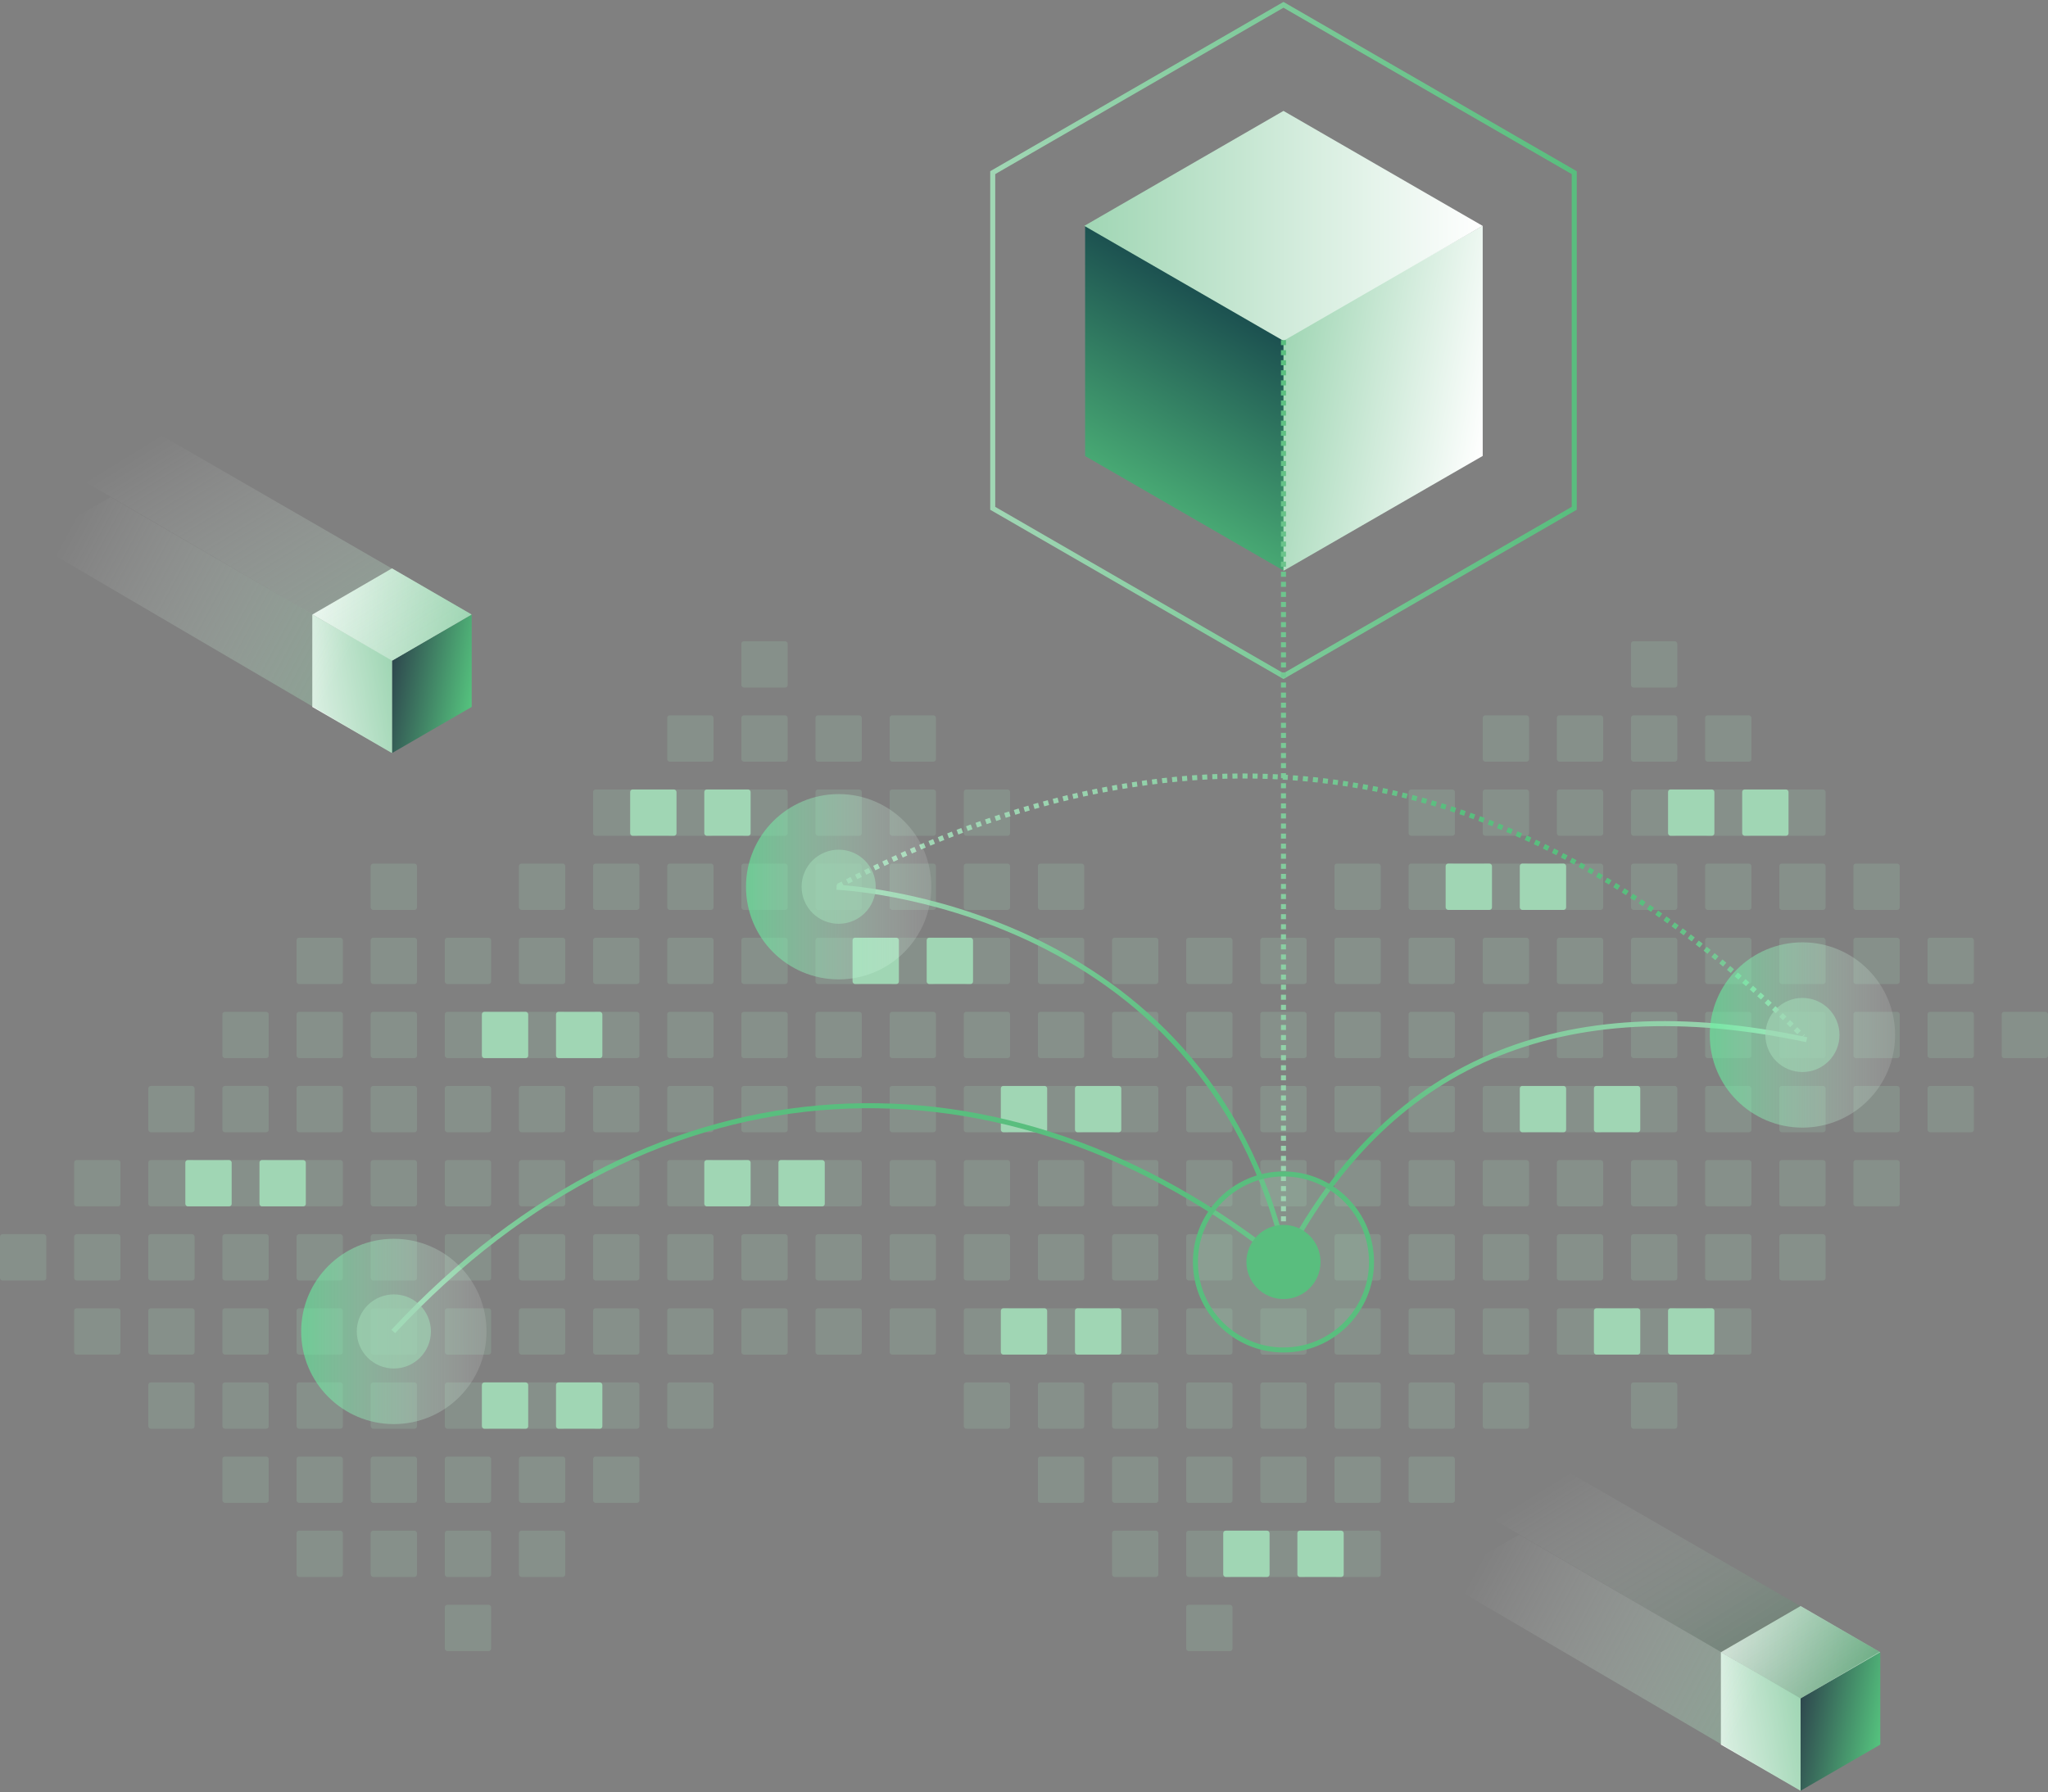 <svg width="553" height="484" viewBox="0 0 553 484" fill="none" xmlns="http://www.w3.org/2000/svg">
<rect x="0" y="0" width="553" height="484" fill="#808080" stroke="none"/>
<g opacity="0.298">
<rect x="400.362" y="193.202" width="12.511" height="12.511" rx="0.679" fill="#A0D6B4" fill-opacity="0.627"/>
<rect x="420.38" y="193.202" width="12.511" height="12.511" rx="0.679" fill="#A0D6B4" fill-opacity="0.627"/>
<rect x="440.398" y="193.202" width="12.511" height="12.511" rx="0.679" fill="#A0D6B4" fill-opacity="0.627"/>
<rect x="440.398" y="173.184" width="12.511" height="12.511" rx="0.679" fill="#A0D6B4" fill-opacity="0.627"/>
<rect x="460.416" y="193.202" width="12.511" height="12.511" rx="0.679" fill="#A0D6B4" fill-opacity="0.627"/>
<rect x="400.362" y="213.217" width="12.511" height="12.511" rx="0.679" fill="#A0D6B4" fill-opacity="0.627"/>
<rect x="380.344" y="213.217" width="12.511" height="12.511" rx="0.679" fill="#A0D6B4" fill-opacity="0.627"/>
<rect x="420.38" y="213.22" width="12.511" height="12.511" rx="0.679" fill="#A0D6B4" fill-opacity="0.627"/>
<rect x="440.398" y="213.22" width="12.511" height="12.511" rx="0.679" fill="#A0D6B4" fill-opacity="0.627"/>
<rect x="460.416" y="213.217" width="12.511" height="12.511" rx="0.679" fill="#A0D6B4" fill-opacity="0.627"/>
<rect x="480.434" y="213.217" width="12.511" height="12.511" rx="0.679" fill="#A0D6B4" fill-opacity="0.627"/>
<rect x="400.362" y="233.235" width="12.511" height="12.511" rx="0.679" fill="#A0D6B4" fill-opacity="0.627"/>
<rect x="380.344" y="233.235" width="12.511" height="12.511" rx="0.679" fill="#A0D6B4" fill-opacity="0.627"/>
<rect x="360.326" y="233.235" width="12.511" height="12.511" rx="0.679" fill="#A0D6B4" fill-opacity="0.627"/>
<rect x="420.38" y="233.238" width="12.511" height="12.511" rx="0.679" fill="#A0D6B4" fill-opacity="0.627"/>
<rect x="440.398" y="233.238" width="12.511" height="12.511" rx="0.679" fill="#A0D6B4" fill-opacity="0.627"/>
<rect x="460.416" y="233.235" width="12.511" height="12.511" rx="0.679" fill="#A0D6B4" fill-opacity="0.627"/>
<rect x="480.434" y="233.235" width="12.511" height="12.511" rx="0.679" fill="#A0D6B4" fill-opacity="0.627"/>
<rect x="500.452" y="233.235" width="12.511" height="12.511" rx="0.679" fill="#A0D6B4" fill-opacity="0.627"/>
<rect x="400.362" y="253.254" width="12.511" height="12.511" rx="0.679" fill="#A0D6B4" fill-opacity="0.627"/>
<rect x="380.344" y="253.254" width="12.511" height="12.511" rx="0.679" fill="#A0D6B4" fill-opacity="0.627"/>
<rect x="360.326" y="253.254" width="12.511" height="12.511" rx="0.679" fill="#A0D6B4" fill-opacity="0.627"/>
<rect x="340.307" y="253.254" width="12.511" height="12.511" rx="0.679" fill="#A0D6B4" fill-opacity="0.627"/>
<rect x="420.38" y="253.256" width="12.511" height="12.511" rx="0.679" fill="#A0D6B4" fill-opacity="0.627"/>
<rect x="440.398" y="253.256" width="12.511" height="12.511" rx="0.679" fill="#A0D6B4" fill-opacity="0.627"/>
<rect x="460.416" y="253.254" width="12.511" height="12.511" rx="0.679" fill="#A0D6B4" fill-opacity="0.627"/>
<rect x="480.434" y="253.254" width="12.511" height="12.511" rx="0.679" fill="#A0D6B4" fill-opacity="0.627"/>
<rect x="500.452" y="253.254" width="12.511" height="12.511" rx="0.679" fill="#A0D6B4" fill-opacity="0.627"/>
<rect x="520.471" y="253.254" width="12.511" height="12.511" rx="0.679" fill="#A0D6B4" fill-opacity="0.627"/>
<rect x="400.362" y="273.271" width="12.511" height="12.511" rx="0.679" fill="#A0D6B4" fill-opacity="0.627"/>
<rect x="380.344" y="273.271" width="12.511" height="12.511" rx="0.679" fill="#A0D6B4" fill-opacity="0.627"/>
<rect x="360.326" y="273.271" width="12.511" height="12.511" rx="0.679" fill="#A0D6B4" fill-opacity="0.627"/>
<rect x="340.307" y="273.271" width="12.511" height="12.511" rx="0.679" fill="#A0D6B4" fill-opacity="0.627"/>
<rect x="320.29" y="273.271" width="12.511" height="12.511" rx="0.679" fill="#A0D6B4" fill-opacity="0.627"/>
<rect x="420.38" y="273.274" width="12.511" height="12.511" rx="0.679" fill="#A0D6B4" fill-opacity="0.627"/>
<rect x="440.398" y="273.274" width="12.511" height="12.511" rx="0.679" fill="#A0D6B4" fill-opacity="0.627"/>
<rect x="460.416" y="273.271" width="12.511" height="12.511" rx="0.679" fill="#A0D6B4" fill-opacity="0.627"/>
<rect x="480.434" y="273.271" width="12.511" height="12.511" rx="0.679" fill="#A0D6B4" fill-opacity="0.627"/>
<rect x="500.452" y="273.271" width="12.511" height="12.511" rx="0.679" fill="#A0D6B4" fill-opacity="0.627"/>
<rect x="520.471" y="273.271" width="12.511" height="12.511" rx="0.679" fill="#A0D6B4" fill-opacity="0.627"/>
<rect x="540.489" y="273.271" width="12.511" height="12.511" rx="0.679" fill="#A0D6B4" fill-opacity="0.627"/>
<rect x="400.362" y="293.29" width="12.511" height="12.511" rx="0.679" fill="#A0D6B4" fill-opacity="0.627"/>
<rect x="380.344" y="293.29" width="12.511" height="12.511" rx="0.679" fill="#A0D6B4" fill-opacity="0.627"/>
<rect x="360.326" y="293.29" width="12.511" height="12.511" rx="0.679" fill="#A0D6B4" fill-opacity="0.627"/>
<rect x="340.307" y="293.29" width="12.511" height="12.511" rx="0.679" fill="#A0D6B4" fill-opacity="0.627"/>
<rect x="420.38" y="293.292" width="12.511" height="12.511" rx="0.679" fill="#A0D6B4" fill-opacity="0.627"/>
<rect x="440.398" y="293.292" width="12.511" height="12.511" rx="0.679" fill="#A0D6B4" fill-opacity="0.627"/>
<rect x="460.416" y="293.29" width="12.511" height="12.511" rx="0.679" fill="#A0D6B4" fill-opacity="0.627"/>
<rect x="480.434" y="293.29" width="12.511" height="12.511" rx="0.679" fill="#A0D6B4" fill-opacity="0.627"/>
<rect x="500.452" y="293.29" width="12.511" height="12.511" rx="0.679" fill="#A0D6B4" fill-opacity="0.627"/>
<rect x="520.471" y="293.29" width="12.511" height="12.511" rx="0.679" fill="#A0D6B4" fill-opacity="0.627"/>
<rect x="400.362" y="313.308" width="12.511" height="12.511" rx="0.679" fill="#A0D6B4" fill-opacity="0.627"/>
<rect x="380.344" y="313.308" width="12.511" height="12.511" rx="0.679" fill="#A0D6B4" fill-opacity="0.627"/>
<rect x="360.326" y="313.308" width="12.511" height="12.511" rx="0.679" fill="#A0D6B4" fill-opacity="0.627"/>
<rect x="420.38" y="313.311" width="12.511" height="12.511" rx="0.679" fill="#A0D6B4" fill-opacity="0.627"/>
<rect x="440.398" y="313.311" width="12.511" height="12.511" rx="0.679" fill="#A0D6B4" fill-opacity="0.627"/>
<rect x="460.416" y="313.308" width="12.511" height="12.511" rx="0.679" fill="#A0D6B4" fill-opacity="0.627"/>
<rect x="480.434" y="313.308" width="12.511" height="12.511" rx="0.679" fill="#A0D6B4" fill-opacity="0.627"/>
<rect x="500.452" y="313.308" width="12.511" height="12.511" rx="0.679" fill="#A0D6B4" fill-opacity="0.627"/>
<rect x="400.362" y="333.326" width="12.511" height="12.511" rx="0.679" fill="#A0D6B4" fill-opacity="0.627"/>
<rect x="380.344" y="333.326" width="12.511" height="12.511" rx="0.679" fill="#A0D6B4" fill-opacity="0.627"/>
<rect x="420.38" y="333.329" width="12.511" height="12.511" rx="0.679" fill="#A0D6B4" fill-opacity="0.627"/>
<rect x="440.398" y="333.329" width="12.511" height="12.511" rx="0.679" fill="#A0D6B4" fill-opacity="0.627"/>
<rect x="460.416" y="333.326" width="12.511" height="12.511" rx="0.679" fill="#A0D6B4" fill-opacity="0.627"/>
<rect x="480.434" y="333.326" width="12.511" height="12.511" rx="0.679" fill="#A0D6B4" fill-opacity="0.627"/>
<rect x="400.362" y="353.344" width="12.511" height="12.511" rx="0.679" fill="#A0D6B4" fill-opacity="0.627"/>
<rect x="420.38" y="353.347" width="12.511" height="12.511" rx="0.679" fill="#A0D6B4" fill-opacity="0.627"/>
<rect x="440.398" y="353.347" width="12.511" height="12.511" rx="0.679" fill="#A0D6B4" fill-opacity="0.627"/>
<rect x="440.398" y="373.365" width="12.511" height="12.511" rx="0.679" fill="#A0D6B4" fill-opacity="0.627"/>
<rect x="460.416" y="353.344" width="12.511" height="12.511" rx="0.679" fill="#A0D6B4" fill-opacity="0.627"/>
</g>
<g opacity="0.298">
<rect x="180.163" y="193.202" width="12.511" height="12.511" rx="0.679" fill="#A0D6B4" fill-opacity="0.627"/>
<rect x="200.181" y="193.202" width="12.511" height="12.511" rx="0.679" fill="#A0D6B4" fill-opacity="0.627"/>
<rect x="200.181" y="173.184" width="12.511" height="12.511" rx="0.679" fill="#A0D6B4" fill-opacity="0.627"/>
<rect x="220.199" y="193.202" width="12.511" height="12.511" rx="0.679" fill="#A0D6B4" fill-opacity="0.627"/>
<rect x="240.217" y="193.202" width="12.511" height="12.511" rx="0.679" fill="#A0D6B4" fill-opacity="0.627"/>
<rect x="180.163" y="213.217" width="12.511" height="12.511" rx="0.679" fill="#A0D6B4" fill-opacity="0.627"/>
<rect x="160.145" y="213.217" width="12.511" height="12.511" rx="0.679" fill="#A0D6B4" fill-opacity="0.627"/>
<rect x="200.181" y="213.22" width="12.511" height="12.511" rx="0.679" fill="#A0D6B4" fill-opacity="0.627"/>
<rect x="220.199" y="213.22" width="12.511" height="12.511" rx="0.679" fill="#A0D6B4" fill-opacity="0.627"/>
<rect x="240.217" y="213.217" width="12.511" height="12.511" rx="0.679" fill="#A0D6B4" fill-opacity="0.627"/>
<rect x="260.235" y="213.217" width="12.511" height="12.511" rx="0.679" fill="#A0D6B4" fill-opacity="0.627"/>
<rect x="180.163" y="233.235" width="12.511" height="12.511" rx="0.679" fill="#A0D6B4" fill-opacity="0.627"/>
<rect x="160.145" y="233.235" width="12.511" height="12.511" rx="0.679" fill="#A0D6B4" fill-opacity="0.627"/>
<rect x="140.127" y="233.235" width="12.511" height="12.511" rx="0.679" fill="#A0D6B4" fill-opacity="0.627"/>
<rect x="200.181" y="233.238" width="12.511" height="12.511" rx="0.679" fill="#A0D6B4" fill-opacity="0.627"/>
<rect x="220.199" y="233.238" width="12.511" height="12.511" rx="0.679" fill="#A0D6B4" fill-opacity="0.627"/>
<rect x="240.217" y="233.235" width="12.511" height="12.511" rx="0.679" fill="#A0D6B4" fill-opacity="0.627"/>
<rect x="260.235" y="233.235" width="12.511" height="12.511" rx="0.679" fill="#A0D6B4" fill-opacity="0.627"/>
<rect x="280.253" y="233.235" width="12.511" height="12.511" rx="0.679" fill="#A0D6B4" fill-opacity="0.627"/>
<rect x="180.163" y="253.254" width="12.511" height="12.511" rx="0.679" fill="#A0D6B4" fill-opacity="0.627"/>
<rect x="160.145" y="253.254" width="12.511" height="12.511" rx="0.679" fill="#A0D6B4" fill-opacity="0.627"/>
<rect x="140.127" y="253.254" width="12.511" height="12.511" rx="0.679" fill="#A0D6B4" fill-opacity="0.627"/>
<rect x="120.108" y="253.254" width="12.511" height="12.511" rx="0.679" fill="#A0D6B4" fill-opacity="0.627"/>
<rect x="200.181" y="253.256" width="12.511" height="12.511" rx="0.679" fill="#A0D6B4" fill-opacity="0.627"/>
<rect x="220.199" y="253.256" width="12.511" height="12.511" rx="0.679" fill="#A0D6B4" fill-opacity="0.627"/>
<rect x="240.217" y="253.254" width="12.511" height="12.511" rx="0.679" fill="#A0D6B4" fill-opacity="0.627"/>
<rect x="260.235" y="253.254" width="12.511" height="12.511" rx="0.679" fill="#A0D6B4" fill-opacity="0.627"/>
<rect x="280.253" y="253.254" width="12.511" height="12.511" rx="0.679" fill="#A0D6B4" fill-opacity="0.627"/>
<rect x="300.272" y="253.254" width="12.511" height="12.511" rx="0.679" fill="#A0D6B4" fill-opacity="0.627"/>
<rect x="180.163" y="273.271" width="12.511" height="12.511" rx="0.679" fill="#A0D6B4" fill-opacity="0.627"/>
<rect x="160.145" y="273.271" width="12.511" height="12.511" rx="0.679" fill="#A0D6B4" fill-opacity="0.627"/>
<rect x="140.127" y="273.271" width="12.511" height="12.511" rx="0.679" fill="#A0D6B4" fill-opacity="0.627"/>
<rect x="120.108" y="273.271" width="12.511" height="12.511" rx="0.679" fill="#A0D6B4" fill-opacity="0.627"/>
<rect x="100.09" y="273.271" width="12.511" height="12.511" rx="0.679" fill="#A0D6B4" fill-opacity="0.627"/>
<rect x="200.181" y="273.274" width="12.511" height="12.511" rx="0.679" fill="#A0D6B4" fill-opacity="0.627"/>
<rect x="220.199" y="273.274" width="12.511" height="12.511" rx="0.679" fill="#A0D6B4" fill-opacity="0.627"/>
<rect x="240.217" y="273.271" width="12.511" height="12.511" rx="0.679" fill="#A0D6B4" fill-opacity="0.627"/>
<rect x="260.235" y="273.271" width="12.511" height="12.511" rx="0.679" fill="#A0D6B4" fill-opacity="0.627"/>
<rect x="280.253" y="273.271" width="12.511" height="12.511" rx="0.679" fill="#A0D6B4" fill-opacity="0.627"/>
<rect x="300.272" y="273.271" width="12.511" height="12.511" rx="0.679" fill="#A0D6B4" fill-opacity="0.627"/>
<rect x="180.163" y="293.29" width="12.511" height="12.511" rx="0.679" fill="#A0D6B4" fill-opacity="0.627"/>
<rect x="160.145" y="293.29" width="12.511" height="12.511" rx="0.679" fill="#A0D6B4" fill-opacity="0.627"/>
<rect x="140.127" y="293.29" width="12.511" height="12.511" rx="0.679" fill="#A0D6B4" fill-opacity="0.627"/>
<rect x="120.108" y="293.29" width="12.511" height="12.511" rx="0.679" fill="#A0D6B4" fill-opacity="0.627"/>
<rect x="200.181" y="293.292" width="12.511" height="12.511" rx="0.679" fill="#A0D6B4" fill-opacity="0.627"/>
<rect x="220.199" y="293.292" width="12.511" height="12.511" rx="0.679" fill="#A0D6B4" fill-opacity="0.627"/>
<rect x="240.217" y="293.29" width="12.511" height="12.511" rx="0.679" fill="#A0D6B4" fill-opacity="0.627"/>
<rect x="260.235" y="293.29" width="12.511" height="12.511" rx="0.679" fill="#A0D6B4" fill-opacity="0.627"/>
<rect x="280.253" y="293.29" width="12.511" height="12.511" rx="0.679" fill="#A0D6B4" fill-opacity="0.627"/>
<rect x="300.272" y="293.29" width="12.511" height="12.511" rx="0.679" fill="#A0D6B4" fill-opacity="0.627"/>
<rect x="180.163" y="313.308" width="12.511" height="12.511" rx="0.679" fill="#A0D6B4" fill-opacity="0.627"/>
<rect x="160.145" y="313.308" width="12.511" height="12.511" rx="0.679" fill="#A0D6B4" fill-opacity="0.627"/>
<rect x="140.127" y="313.308" width="12.511" height="12.511" rx="0.679" fill="#A0D6B4" fill-opacity="0.627"/>
<rect x="200.181" y="313.311" width="12.511" height="12.511" rx="0.679" fill="#A0D6B4" fill-opacity="0.627"/>
<rect x="220.199" y="313.311" width="12.511" height="12.511" rx="0.679" fill="#A0D6B4" fill-opacity="0.627"/>
<rect x="240.217" y="313.308" width="12.511" height="12.511" rx="0.679" fill="#A0D6B4" fill-opacity="0.627"/>
<rect x="260.235" y="313.308" width="12.511" height="12.511" rx="0.679" fill="#A0D6B4" fill-opacity="0.627"/>
<rect x="280.253" y="313.308" width="12.511" height="12.511" rx="0.679" fill="#A0D6B4" fill-opacity="0.627"/>
<rect x="180.163" y="333.326" width="12.511" height="12.511" rx="0.679" fill="#A0D6B4" fill-opacity="0.627"/>
<rect x="160.145" y="333.326" width="12.511" height="12.511" rx="0.679" fill="#A0D6B4" fill-opacity="0.627"/>
<rect x="200.181" y="333.329" width="12.511" height="12.511" rx="0.679" fill="#A0D6B4" fill-opacity="0.627"/>
<rect x="220.199" y="333.329" width="12.511" height="12.511" rx="0.679" fill="#A0D6B4" fill-opacity="0.627"/>
<rect x="240.217" y="333.326" width="12.511" height="12.511" rx="0.679" fill="#A0D6B4" fill-opacity="0.627"/>
<rect x="260.235" y="333.326" width="12.511" height="12.511" rx="0.679" fill="#A0D6B4" fill-opacity="0.627"/>
<rect x="180.163" y="353.344" width="12.511" height="12.511" rx="0.679" fill="#A0D6B4" fill-opacity="0.627"/>
<rect x="200.181" y="353.347" width="12.511" height="12.511" rx="0.679" fill="#A0D6B4" fill-opacity="0.627"/>
<rect x="220.199" y="353.347" width="12.511" height="12.511" rx="0.679" fill="#A0D6B4" fill-opacity="0.627"/>
<rect x="240.217" y="353.344" width="12.511" height="12.511" rx="0.679" fill="#A0D6B4" fill-opacity="0.627"/>
</g>
<g opacity="0.298">
<rect x="320.29" y="253.256" width="12.511" height="12.511" rx="0.679" fill="#A0D6B4" fill-opacity="0.627"/>
<rect x="320.29" y="293.292" width="12.511" height="12.511" rx="0.679" fill="#A0D6B4" fill-opacity="0.627"/>
<rect x="300.272" y="313.308" width="12.511" height="12.511" rx="0.679" fill="#A0D6B4" fill-opacity="0.627"/>
<rect x="320.29" y="313.311" width="12.511" height="12.511" rx="0.679" fill="#A0D6B4" fill-opacity="0.627"/>
<rect x="340.308" y="313.311" width="12.511" height="12.511" rx="0.679" fill="#A0D6B4" fill-opacity="0.627"/>
<rect x="300.272" y="333.326" width="12.511" height="12.511" rx="0.679" fill="#A0D6B4" fill-opacity="0.627"/>
<rect x="280.253" y="333.326" width="12.511" height="12.511" rx="0.679" fill="#A0D6B4" fill-opacity="0.627"/>
<rect x="320.29" y="333.329" width="12.511" height="12.511" rx="0.679" fill="#A0D6B4" fill-opacity="0.627"/>
<rect x="340.308" y="333.329" width="12.511" height="12.511" rx="0.679" fill="#A0D6B4" fill-opacity="0.627"/>
<rect x="360.326" y="333.326" width="12.511" height="12.511" rx="0.679" fill="#A0D6B4" fill-opacity="0.627"/>
<rect x="300.272" y="353.344" width="12.511" height="12.511" rx="0.679" fill="#A0D6B4" fill-opacity="0.627"/>
<rect x="280.253" y="353.344" width="12.511" height="12.511" rx="0.679" fill="#A0D6B4" fill-opacity="0.627"/>
<rect x="260.235" y="353.344" width="12.511" height="12.511" rx="0.679" fill="#A0D6B4" fill-opacity="0.627"/>
<rect x="320.29" y="353.347" width="12.511" height="12.511" rx="0.679" fill="#A0D6B4" fill-opacity="0.627"/>
<rect x="340.308" y="353.347" width="12.511" height="12.511" rx="0.679" fill="#A0D6B4" fill-opacity="0.627"/>
<rect x="360.326" y="353.344" width="12.511" height="12.511" rx="0.679" fill="#A0D6B4" fill-opacity="0.627"/>
<rect x="380.344" y="353.344" width="12.511" height="12.511" rx="0.679" fill="#A0D6B4" fill-opacity="0.627"/>
<rect x="300.272" y="373.362" width="12.511" height="12.511" rx="0.679" fill="#A0D6B4" fill-opacity="0.627"/>
<rect x="280.253" y="373.362" width="12.511" height="12.511" rx="0.679" fill="#A0D6B4" fill-opacity="0.627"/>
<rect x="260.235" y="373.362" width="12.511" height="12.511" rx="0.679" fill="#A0D6B4" fill-opacity="0.627"/>
<rect x="320.29" y="373.365" width="12.511" height="12.511" rx="0.679" fill="#A0D6B4" fill-opacity="0.627"/>
<rect x="340.308" y="373.365" width="12.511" height="12.511" rx="0.679" fill="#A0D6B4" fill-opacity="0.627"/>
<rect x="360.326" y="373.362" width="12.511" height="12.511" rx="0.679" fill="#A0D6B4" fill-opacity="0.627"/>
<rect x="380.344" y="373.362" width="12.511" height="12.511" rx="0.679" fill="#A0D6B4" fill-opacity="0.627"/>
<rect x="400.362" y="373.362" width="12.511" height="12.511" rx="0.679" fill="#A0D6B4" fill-opacity="0.627"/>
<rect x="300.272" y="393.38" width="12.511" height="12.511" rx="0.679" fill="#A0D6B4" fill-opacity="0.627"/>
<rect x="280.253" y="393.38" width="12.511" height="12.511" rx="0.679" fill="#A0D6B4" fill-opacity="0.627"/>
<rect x="320.29" y="393.383" width="12.511" height="12.511" rx="0.679" fill="#A0D6B4" fill-opacity="0.627"/>
<rect x="340.308" y="393.383" width="12.511" height="12.511" rx="0.679" fill="#A0D6B4" fill-opacity="0.627"/>
<rect x="360.326" y="393.38" width="12.511" height="12.511" rx="0.679" fill="#A0D6B4" fill-opacity="0.627"/>
<rect x="380.344" y="393.38" width="12.511" height="12.511" rx="0.679" fill="#A0D6B4" fill-opacity="0.627"/>
<rect x="300.272" y="413.398" width="12.511" height="12.511" rx="0.679" fill="#A0D6B4" fill-opacity="0.627"/>
<rect x="320.29" y="413.401" width="12.511" height="12.511" rx="0.679" fill="#A0D6B4" fill-opacity="0.627"/>
<rect x="320.29" y="433.419" width="12.511" height="12.511" rx="0.679" fill="#A0D6B4" fill-opacity="0.627"/>
<rect x="340.308" y="413.401" width="12.511" height="12.511" rx="0.679" fill="#A0D6B4" fill-opacity="0.627"/>
<rect x="360.326" y="413.398" width="12.511" height="12.511" rx="0.679" fill="#A0D6B4" fill-opacity="0.627"/>
</g>
<g opacity="0.298">
<rect x="80.073" y="253.256" width="12.511" height="12.511" rx="0.679" fill="#A0D6B4" fill-opacity="0.627"/>
<rect x="100.09" y="253.256" width="12.511" height="12.511" rx="0.679" fill="#A0D6B4" fill-opacity="0.627"/>
<rect x="100.09" y="233.238" width="12.511" height="12.511" rx="0.679" fill="#A0D6B4" fill-opacity="0.627"/>
<rect x="80.073" y="273.271" width="12.511" height="12.511" rx="0.679" fill="#A0D6B4" fill-opacity="0.627"/>
<rect x="60.054" y="273.271" width="12.511" height="12.511" rx="0.679" fill="#A0D6B4" fill-opacity="0.627"/>
<rect x="80.073" y="293.289" width="12.511" height="12.511" rx="0.679" fill="#A0D6B4" fill-opacity="0.627"/>
<rect x="60.054" y="293.289" width="12.511" height="12.511" rx="0.679" fill="#A0D6B4" fill-opacity="0.627"/>
<rect x="40.036" y="293.289" width="12.511" height="12.511" rx="0.679" fill="#A0D6B4" fill-opacity="0.627"/>
<rect x="100.09" y="293.292" width="12.511" height="12.511" rx="0.679" fill="#A0D6B4" fill-opacity="0.627"/>
<rect x="80.073" y="313.308" width="12.511" height="12.511" rx="0.679" fill="#A0D6B4" fill-opacity="0.627"/>
<rect x="60.054" y="313.308" width="12.511" height="12.511" rx="0.679" fill="#A0D6B4" fill-opacity="0.627"/>
<rect x="40.036" y="313.308" width="12.511" height="12.511" rx="0.679" fill="#A0D6B4" fill-opacity="0.627"/>
<rect x="20.018" y="313.308" width="12.511" height="12.511" rx="0.679" fill="#A0D6B4" fill-opacity="0.627"/>
<rect x="100.09" y="313.311" width="12.511" height="12.511" rx="0.679" fill="#A0D6B4" fill-opacity="0.627"/>
<rect x="120.109" y="313.311" width="12.511" height="12.511" rx="0.679" fill="#A0D6B4" fill-opacity="0.627"/>
<rect x="80.073" y="333.326" width="12.511" height="12.511" rx="0.679" fill="#A0D6B4" fill-opacity="0.627"/>
<rect x="60.054" y="333.326" width="12.511" height="12.511" rx="0.679" fill="#A0D6B4" fill-opacity="0.627"/>
<rect x="40.036" y="333.326" width="12.511" height="12.511" rx="0.679" fill="#A0D6B4" fill-opacity="0.627"/>
<rect x="20.018" y="333.326" width="12.511" height="12.511" rx="0.679" fill="#A0D6B4" fill-opacity="0.627"/>
<rect y="333.326" width="12.511" height="12.511" rx="0.679" fill="#A0D6B4" fill-opacity="0.627"/>
<rect x="100.09" y="333.329" width="12.511" height="12.511" rx="0.679" fill="#A0D6B4" fill-opacity="0.627"/>
<rect x="120.109" y="333.329" width="12.511" height="12.511" rx="0.679" fill="#A0D6B4" fill-opacity="0.627"/>
<rect x="140.127" y="333.326" width="12.511" height="12.511" rx="0.679" fill="#A0D6B4" fill-opacity="0.627"/>
<rect x="80.073" y="353.344" width="12.511" height="12.511" rx="0.679" fill="#A0D6B4" fill-opacity="0.627"/>
<rect x="60.054" y="353.344" width="12.511" height="12.511" rx="0.679" fill="#A0D6B4" fill-opacity="0.627"/>
<rect x="40.036" y="353.344" width="12.511" height="12.511" rx="0.679" fill="#A0D6B4" fill-opacity="0.627"/>
<rect x="20.018" y="353.344" width="12.511" height="12.511" rx="0.679" fill="#A0D6B4" fill-opacity="0.627"/>
<rect x="100.09" y="353.347" width="12.511" height="12.511" rx="0.679" fill="#A0D6B4" fill-opacity="0.627"/>
<rect x="120.109" y="353.347" width="12.511" height="12.511" rx="0.679" fill="#A0D6B4" fill-opacity="0.627"/>
<rect x="140.127" y="353.344" width="12.511" height="12.511" rx="0.679" fill="#A0D6B4" fill-opacity="0.627"/>
<rect x="160.145" y="353.344" width="12.511" height="12.511" rx="0.679" fill="#A0D6B4" fill-opacity="0.627"/>
<rect x="80.073" y="373.362" width="12.511" height="12.511" rx="0.679" fill="#A0D6B4" fill-opacity="0.627"/>
<rect x="60.054" y="373.362" width="12.511" height="12.511" rx="0.679" fill="#A0D6B4" fill-opacity="0.627"/>
<rect x="40.036" y="373.362" width="12.511" height="12.511" rx="0.679" fill="#A0D6B4" fill-opacity="0.627"/>
<rect x="100.09" y="373.365" width="12.511" height="12.511" rx="0.679" fill="#A0D6B4" fill-opacity="0.627"/>
<rect x="120.109" y="373.365" width="12.511" height="12.511" rx="0.679" fill="#A0D6B4" fill-opacity="0.627"/>
<rect x="140.127" y="373.362" width="12.511" height="12.511" rx="0.679" fill="#A0D6B4" fill-opacity="0.627"/>
<rect x="160.145" y="373.362" width="12.511" height="12.511" rx="0.679" fill="#A0D6B4" fill-opacity="0.627"/>
<rect x="180.163" y="373.362" width="12.511" height="12.511" rx="0.679" fill="#A0D6B4" fill-opacity="0.627"/>
<rect x="80.073" y="393.38" width="12.511" height="12.511" rx="0.679" fill="#A0D6B4" fill-opacity="0.627"/>
<rect x="60.054" y="393.38" width="12.511" height="12.511" rx="0.679" fill="#A0D6B4" fill-opacity="0.627"/>
<rect x="100.09" y="393.383" width="12.511" height="12.511" rx="0.679" fill="#A0D6B4" fill-opacity="0.627"/>
<rect x="120.109" y="393.383" width="12.511" height="12.511" rx="0.679" fill="#A0D6B4" fill-opacity="0.627"/>
<rect x="140.127" y="393.38" width="12.511" height="12.511" rx="0.679" fill="#A0D6B4" fill-opacity="0.627"/>
<rect x="160.145" y="393.38" width="12.511" height="12.511" rx="0.679" fill="#A0D6B4" fill-opacity="0.627"/>
<rect x="80.073" y="413.398" width="12.511" height="12.511" rx="0.679" fill="#A0D6B4" fill-opacity="0.627"/>
<rect x="100.09" y="413.401" width="12.511" height="12.511" rx="0.679" fill="#A0D6B4" fill-opacity="0.627"/>
<rect x="120.109" y="413.401" width="12.511" height="12.511" rx="0.679" fill="#A0D6B4" fill-opacity="0.627"/>
<rect x="120.109" y="433.419" width="12.511" height="12.511" rx="0.679" fill="#A0D6B4" fill-opacity="0.627"/>
<rect x="140.127" y="413.398" width="12.511" height="12.511" rx="0.679" fill="#A0D6B4" fill-opacity="0.627"/>
</g>
<rect x="450.407" y="213.217" width="12.511" height="12.511" rx="0.679" fill="#A0D6B4"/>
<rect x="470.425" y="213.217" width="12.511" height="12.511" rx="0.679" fill="#A0D6B4"/>
<rect x="390.353" y="233.235" width="12.511" height="12.511" rx="0.679" fill="#A0D6B4"/>
<rect x="410.371" y="233.235" width="12.511" height="12.511" rx="0.679" fill="#A0D6B4"/>
<rect x="410.371" y="293.29" width="12.511" height="12.511" rx="0.679" fill="#A0D6B4"/>
<rect x="430.39" y="293.29" width="12.511" height="12.511" rx="0.679" fill="#A0D6B4"/>
<rect x="430.39" y="353.344" width="12.511" height="12.511" rx="0.679" fill="#A0D6B4"/>
<rect x="450.407" y="353.344" width="12.511" height="12.511" rx="0.679" fill="#A0D6B4"/>
<rect x="270.245" y="353.344" width="12.511" height="12.511" rx="0.679" fill="#A0D6B4"/>
<rect x="290.262" y="353.344" width="12.511" height="12.511" rx="0.679" fill="#A0D6B4"/>
<rect x="330.299" y="413.398" width="12.511" height="12.511" rx="0.679" fill="#A0D6B4"/>
<rect x="350.317" y="413.398" width="12.511" height="12.511" rx="0.679" fill="#A0D6B4"/>
<rect x="270.245" y="293.29" width="12.511" height="12.511" rx="0.679" fill="#A0D6B4"/>
<rect x="290.262" y="293.29" width="12.511" height="12.511" rx="0.679" fill="#A0D6B4"/>
<rect x="230.208" y="253.254" width="12.511" height="12.511" rx="0.679" fill="#A0D6B4"/>
<rect x="250.226" y="253.254" width="12.511" height="12.511" rx="0.679" fill="#A0D6B4"/>
<rect x="190.172" y="313.308" width="12.511" height="12.511" rx="0.679" fill="#A0D6B4"/>
<rect x="210.19" y="313.308" width="12.511" height="12.511" rx="0.679" fill="#A0D6B4"/>
<rect x="170.154" y="213.217" width="12.511" height="12.511" rx="0.679" fill="#A0D6B4"/>
<rect x="190.172" y="213.217" width="12.511" height="12.511" rx="0.679" fill="#A0D6B4"/>
<rect x="130.118" y="273.271" width="12.511" height="12.511" rx="0.679" fill="#A0D6B4"/>
<rect x="150.136" y="273.271" width="12.511" height="12.511" rx="0.679" fill="#A0D6B4"/>
<rect x="50.045" y="313.308" width="12.511" height="12.511" rx="0.679" fill="#A0D6B4"/>
<rect x="70.063" y="313.308" width="12.511" height="12.511" rx="0.679" fill="#A0D6B4"/>
<rect x="130.118" y="373.362" width="12.511" height="12.511" rx="0.679" fill="#A0D6B4"/>
<rect x="150.136" y="373.362" width="12.511" height="12.511" rx="0.679" fill="#A0D6B4"/>
<path d="M346.798 154.226L293 123.165L293 61.044L293.075 61L346.798 92.017V154.226Z" fill="url(#paint0_linear_2_5170)"/>
<path d="M346.563 154.174V91.596L400.362 60.977V123.138L346.563 154.174Z" fill="url(#paint1_linear_2_5170)"/>
<path d="M400.341 61.003L346.565 92.05L292.787 61.001L346.563 29.954L400.341 61.003Z" fill="url(#paint2_linear_2_5170)"/>
<path fill-rule="evenodd" clip-rule="evenodd" d="M346.563 1.301L268.055 46.628V137.282L346.563 182.609L425.072 137.282V46.628L346.563 1.301Z" stroke="url(#paint3_linear_2_5170)" stroke-width="1.357"/>
<path d="M346.563 91.857V335.274" stroke="url(#paint4_linear_2_5170)" stroke-width="1.357" stroke-dasharray="1.36"/>
<path d="M106.188 359.608C177.634 282.811 271.761 280.794 346.59 340.951" stroke="url(#paint5_linear_2_5170)" stroke-width="1.357"/>
<path d="M346.113 341.753C373.934 286.999 421.177 266.683 487.841 280.806" stroke="url(#paint6_linear_2_5170)" stroke-width="1.357"/>
<path d="M225.894 239.633C225.894 239.633 325.416 243.59 347.192 339.986" stroke="url(#paint7_linear_2_5170)" stroke-width="1.357"/>
<path d="M226.339 239.32C322.703 188.999 409.55 202.532 486.881 279.919" stroke="url(#paint8_linear_2_5170)" stroke-width="1.357" stroke-dasharray="1.36"/>
<path opacity="0.553" d="M106.346 384.622C120.166 384.622 131.369 373.419 131.369 359.6C131.369 345.78 120.166 334.577 106.346 334.577C92.527 334.577 81.324 345.78 81.324 359.6C81.324 373.419 92.527 384.622 106.346 384.622Z" fill="url(#paint9_linear_2_5170)"/>
<path d="M106.346 369.609C111.874 369.609 116.356 365.127 116.356 359.6C116.356 354.072 111.874 349.591 106.346 349.591C100.819 349.591 96.337 354.072 96.337 359.6C96.337 365.127 100.819 369.609 106.346 369.609Z" fill="#A0D6B4" fill-opacity="0.627"/>
<path opacity="0.553" d="M226.455 264.514C240.275 264.514 251.478 253.311 251.478 239.491C251.478 225.671 240.275 214.468 226.455 214.468C212.636 214.468 201.433 225.671 201.433 239.491C201.433 253.311 212.636 264.514 226.455 264.514Z" fill="url(#paint10_linear_2_5170)"/>
<path d="M226.455 249.5C231.983 249.5 236.464 245.019 236.464 239.491C236.464 233.963 231.983 229.482 226.455 229.482C220.927 229.482 216.446 233.963 216.446 239.491C216.446 245.019 220.927 249.5 226.455 249.5Z" fill="#A0D6B4" fill-opacity="0.627"/>
<path opacity="0.553" d="M486.691 304.55C500.51 304.55 511.713 293.347 511.713 279.527C511.713 265.708 500.51 254.505 486.691 254.505C472.871 254.505 461.668 265.708 461.668 279.527C461.668 293.347 472.871 304.55 486.691 304.55Z" fill="url(#paint11_linear_2_5170)"/>
<path d="M486.691 289.536C492.219 289.536 496.7 285.055 496.7 279.527C496.7 273.999 492.219 269.518 486.691 269.518C481.163 269.518 476.682 273.999 476.682 279.527C476.682 285.055 481.163 289.536 486.691 289.536Z" fill="#A0D6B4" fill-opacity="0.627"/>
<path d="M346.564 364.604C359.692 364.604 370.335 353.961 370.335 340.833C370.335 327.704 359.692 317.061 346.564 317.061C333.435 317.061 322.792 327.704 322.792 340.833C322.792 353.961 333.435 364.604 346.564 364.604Z" fill="#A0D6B4" fill-opacity="0.197" stroke="#59BE7E" stroke-width="1.357"/>
<path d="M346.564 350.842C352.092 350.842 356.573 346.36 356.573 340.833C356.573 335.305 352.092 330.823 346.564 330.823C341.036 330.823 336.555 335.305 336.555 340.833C336.555 346.36 341.036 350.842 346.564 350.842Z" fill="#59BE7E"/>
<path d="M105.846 203.396L127.365 190.924L127.365 165.982L127.335 165.964L105.846 178.418V203.396Z" fill="url(#paint12_linear_2_5170)"/>
<path d="M105.845 203.387V178.261L84.326 165.966V190.925L105.845 203.387Z" fill="url(#paint13_linear_2_5170)"/>
<path d="M84.334 165.977L105.845 178.443L127.356 165.976L105.846 153.51L84.334 165.977Z" fill="url(#paint14_linear_2_5170)"/>
<path opacity="0.548" d="M20.236 128.53L105.835 178.481L127.185 165.882L38.902 114.884L20.236 128.53Z" fill="url(#paint15_linear_2_5170)"/>
<path opacity="0.548" d="M8.554 146.352L105.852 203.391V178.401L29.853 134.264L8.554 146.352Z" fill="url(#paint16_linear_2_5170)"/>
<path d="M486.19 483.649L507.709 471.178V446.235L507.679 446.218L486.19 458.672V483.649Z" fill="url(#paint17_linear_2_5170)"/>
<path d="M486.189 483.64V458.514L464.67 446.22V471.179L486.189 483.64Z" fill="url(#paint18_linear_2_5170)"/>
<path d="M464.678 446.23L486.189 458.697L507.7 446.23L486.19 433.764L464.678 446.23Z" fill="url(#paint19_linear_2_5170)"/>
<path opacity="0.548" d="M400.58 408.784L486.178 458.735L507.528 446.135L419.245 395.138L400.58 408.784Z" fill="url(#paint20_linear_2_5170)"/>
<path opacity="0.548" d="M388.898 426.606L486.196 483.645V458.655L410.197 414.518L388.898 426.606Z" fill="url(#paint21_linear_2_5170)"/>
<defs>
<linearGradient id="paint0_linear_2_5170" x1="366.5" y1="48.5" x2="284.5" y2="188.5" gradientUnits="userSpaceOnUse">
<stop offset="0.225" stop-color="#133F49"/>
<stop offset="0.727" stop-color="#55C37E"/>
</linearGradient>
<linearGradient id="paint1_linear_2_5170" x1="337.999" y1="139.171" x2="395.315" y2="149.705" gradientUnits="userSpaceOnUse">
<stop stop-color="#A0D6B4"/>
<stop offset="1" stop-color="white"/>
</linearGradient>
<linearGradient id="paint2_linear_2_5170" x1="292.787" y1="92.05" x2="400.341" y2="92.05" gradientUnits="userSpaceOnUse">
<stop stop-color="#A0D6B4"/>
<stop offset="1" stop-color="white"/>
</linearGradient>
<linearGradient id="paint3_linear_2_5170" x1="268.055" y1="182.609" x2="425.072" y2="182.609" gradientUnits="userSpaceOnUse">
<stop stop-color="#A0D6B4"/>
<stop offset="1" stop-color="#59BE7E"/>
</linearGradient>
<linearGradient id="paint4_linear_2_5170" x1="347.815" y1="335.275" x2="347.815" y2="91.857" gradientUnits="userSpaceOnUse">
<stop stop-color="#A0D6B4"/>
<stop offset="1" stop-color="#59BE7E"/>
</linearGradient>
<linearGradient id="paint5_linear_2_5170" x1="166.288" y1="379.222" x2="190.166" y2="306.055" gradientUnits="userSpaceOnUse">
<stop stop-color="#A0D6B4"/>
<stop offset="1" stop-color="#59BE7E"/>
</linearGradient>
<linearGradient id="paint6_linear_2_5170" x1="440.22" y1="256.648" x2="411.964" y2="324.559" gradientUnits="userSpaceOnUse">
<stop stop-color="#A0D6B4"/>
<stop offset="1" stop-color="#59BE7E"/>
</linearGradient>
<linearGradient id="paint7_linear_2_5170" x1="190.247" y1="269.713" x2="249.562" y2="340.005" gradientUnits="userSpaceOnUse">
<stop stop-color="#A0D6B4"/>
<stop offset="1" stop-color="#59BE7E"/>
</linearGradient>
<linearGradient id="paint8_linear_2_5170" x1="152.695" y1="275.325" x2="216.546" y2="409.025" gradientUnits="userSpaceOnUse">
<stop stop-color="#A0D6B4"/>
<stop offset="0.34" stop-color="#59BE7E"/>
<stop offset="0.675" stop-color="#59BE7E"/>
<stop offset="1" stop-color="#A0D6B4"/>
</linearGradient>
<linearGradient id="paint9_linear_2_5170" x1="82.407" y1="384.08" x2="131.369" y2="384.08" gradientUnits="userSpaceOnUse">
<stop stop-color="#61F7A0"/>
<stop offset="1" stop-color="white" stop-opacity="0.2"/>
</linearGradient>
<linearGradient id="paint10_linear_2_5170" x1="202.516" y1="263.972" x2="251.478" y2="263.972" gradientUnits="userSpaceOnUse">
<stop stop-color="#61F7A0"/>
<stop offset="1" stop-color="white" stop-opacity="0.2"/>
</linearGradient>
<linearGradient id="paint11_linear_2_5170" x1="462.752" y1="304.008" x2="511.713" y2="304.008" gradientUnits="userSpaceOnUse">
<stop stop-color="#61F7A0"/>
<stop offset="1" stop-color="white" stop-opacity="0.2"/>
</linearGradient>
<linearGradient id="paint12_linear_2_5170" x1="109.19" y1="160.569" x2="132.058" y2="164.656" gradientUnits="userSpaceOnUse">
<stop stop-color="#2E484E"/>
<stop offset="1" stop-color="#55C37E"/>
</linearGradient>
<linearGradient id="paint13_linear_2_5170" x1="109.271" y1="197.363" x2="86.339" y2="201.562" gradientUnits="userSpaceOnUse">
<stop stop-color="#A0D6B4"/>
<stop offset="1" stop-color="white"/>
</linearGradient>
<linearGradient id="paint14_linear_2_5170" x1="127.356" y1="178.443" x2="84.334" y2="178.443" gradientUnits="userSpaceOnUse">
<stop stop-color="#A0D6B4"/>
<stop offset="1" stop-color="white"/>
</linearGradient>
<linearGradient id="paint15_linear_2_5170" x1="75.835" y1="197.414" x2="31.283" y2="125.278" gradientUnits="userSpaceOnUse">
<stop stop-color="#A0D6B4" stop-opacity="0.7"/>
<stop offset="1" stop-color="white" stop-opacity="0.01"/>
</linearGradient>
<linearGradient id="paint16_linear_2_5170" x1="80.064" y1="201.952" x2="8.012" y2="163.358" gradientUnits="userSpaceOnUse">
<stop stop-color="#A0D6B4" stop-opacity="0.7"/>
<stop offset="1" stop-color="white" stop-opacity="0.01"/>
</linearGradient>
<linearGradient id="paint17_linear_2_5170" x1="489.534" y1="440.823" x2="512.402" y2="444.909" gradientUnits="userSpaceOnUse">
<stop stop-color="#2E484E"/>
<stop offset="1" stop-color="#55C37E"/>
</linearGradient>
<linearGradient id="paint18_linear_2_5170" x1="489.615" y1="477.616" x2="466.683" y2="481.815" gradientUnits="userSpaceOnUse">
<stop stop-color="#A0D6B4"/>
<stop offset="1" stop-color="white"/>
</linearGradient>
<linearGradient id="paint19_linear_2_5170" x1="507.7" y1="458.697" x2="464.678" y2="458.697" gradientUnits="userSpaceOnUse">
<stop stop-color="#A0D6B4"/>
<stop offset="1" stop-color="white"/>
</linearGradient>
<linearGradient id="paint20_linear_2_5170" x1="456.179" y1="477.667" x2="411.627" y2="405.532" gradientUnits="userSpaceOnUse">
<stop stop-color="#246F40" stop-opacity="0.7"/>
<stop offset="1" stop-color="white" stop-opacity="0.01"/>
</linearGradient>
<linearGradient id="paint21_linear_2_5170" x1="460.408" y1="482.205" x2="388.356" y2="443.612" gradientUnits="userSpaceOnUse">
<stop stop-color="#A0D6B4" stop-opacity="0.7"/>
<stop offset="1" stop-color="white" stop-opacity="0.01"/>
</linearGradient>
</defs>
</svg>
